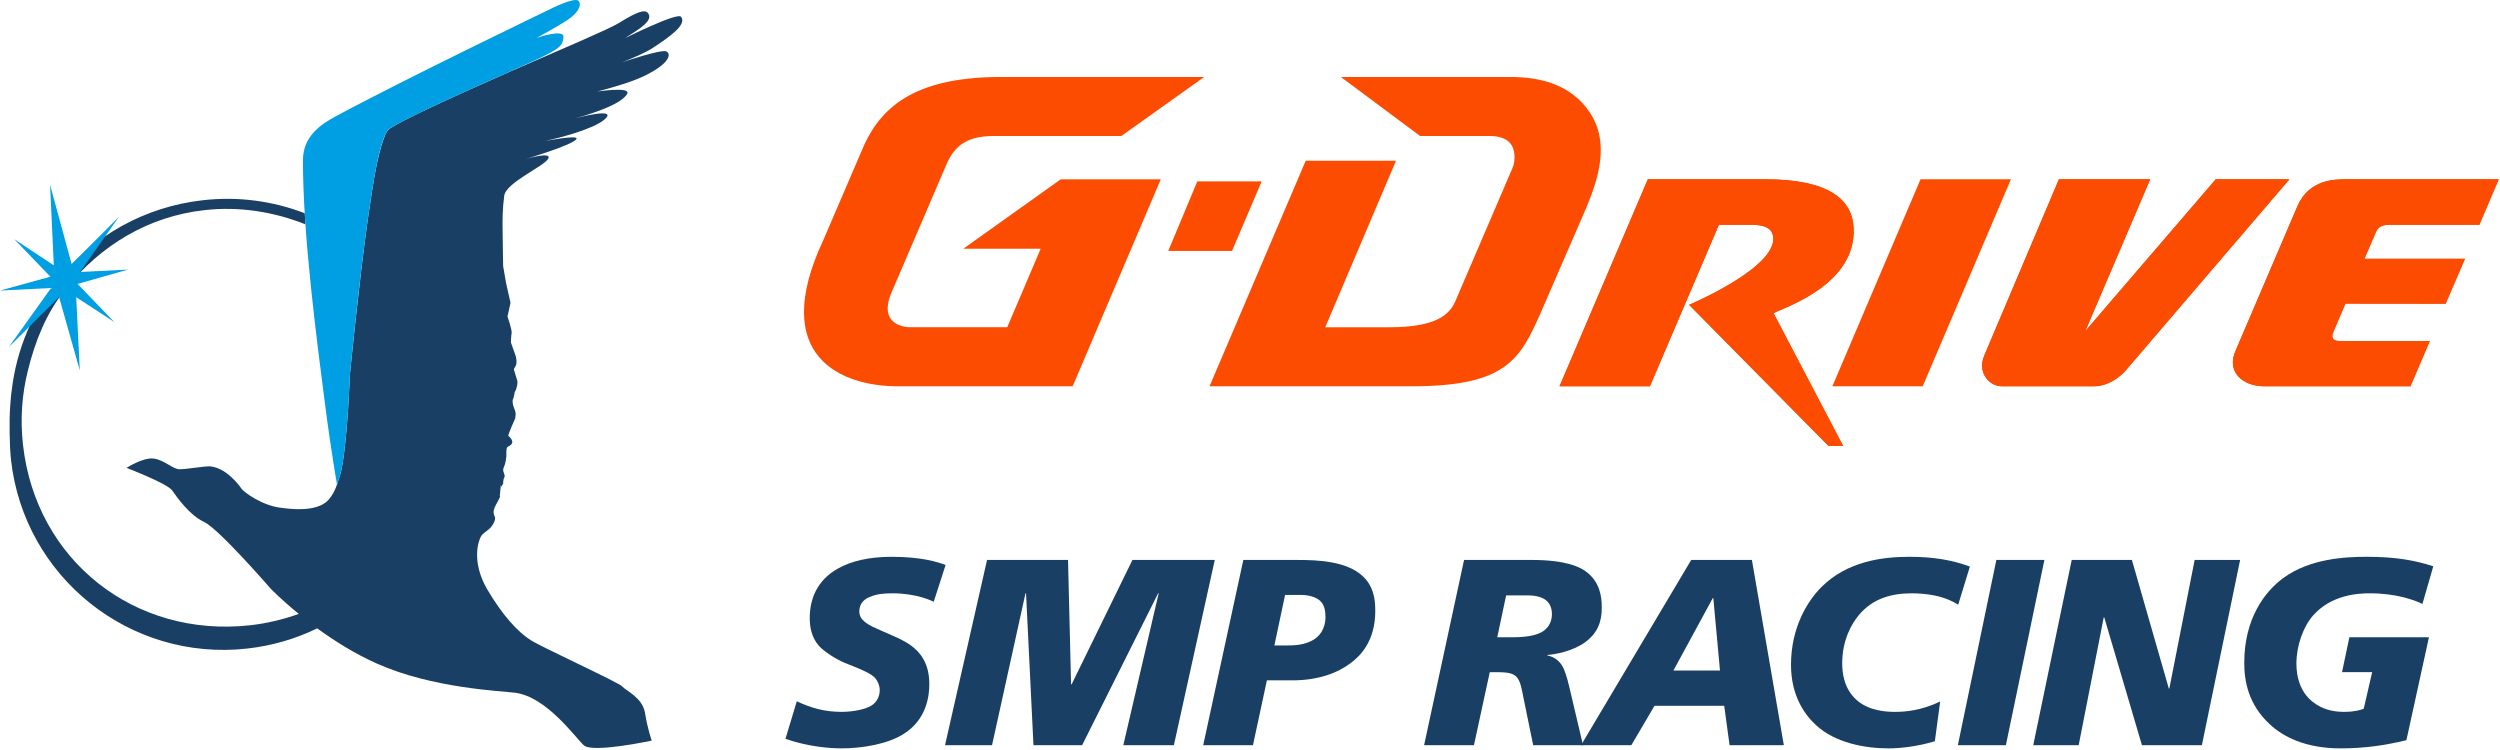 <?xml version="1.0" encoding="UTF-8"?> <svg xmlns="http://www.w3.org/2000/svg" width="1064" height="319" viewBox="0 0 1064 319" fill="none"><g clip-path="url(#clip0_2381_382)"><path d="M289.816 7.108C288.176 5.211 266.173 16.159 266.173 16.159C266.448 15.949 266.819 15.704 267.178 15.458C271.488 12.705 278.365 8.76 275.786 5.57C274.523 3.996 271.59 4.678 263.204 9.898C259.277 12.346 238.651 21.121 217.336 30.351C199.756 38.15 167.84 52.294 164.985 55.52C164.907 55.635 164.823 55.712 164.757 55.826C164.452 56.317 164.159 56.945 163.884 57.58C162.794 60.105 161.675 63.984 160.591 68.85C160.543 69.012 160.508 69.156 160.478 69.306C160.412 69.599 160.346 69.922 160.28 70.215C158.987 76.686 157.82 84.563 156.539 93.326C152.792 119.855 148.931 159.366 148.931 159.366C148.931 159.366 147.956 186.254 145.478 199.081C145.005 201.529 144.454 203.235 143.999 204.45C143.838 205.085 143.628 205.713 143.4 206.347C143.4 206.347 143.365 206.395 143.365 206.413V206.395C142.527 208.778 141.371 211.016 139.767 212.77C134.835 218.301 122.72 216.529 119.398 216.092C111.563 215.135 103.895 209.544 102.836 208.065C101.83 206.575 96.413 199.177 89.476 198.482C87.428 198.285 79.031 199.793 76.271 199.715C73.518 199.614 69.675 195.645 65.323 195.154C60.9 194.604 53.843 199.129 53.843 199.129C53.843 199.129 71.13 205.713 73.254 208.712C75.379 211.681 80.557 219.205 86.866 222.144C93.157 225.077 115.178 250.51 115.178 250.51C115.178 250.51 119.673 255.179 127.149 261.278C120.613 263.612 113.735 265.282 106.601 266.096C57.362 271.621 15.295 238.538 9.794 189.348C8.561 178.532 9.309 167.848 11.901 157.594C14.954 145.24 19.605 133.382 27.811 123.135C42.769 104.352 63.234 92.057 87.075 89.43C101.638 87.778 116.411 90.064 130.005 95.481C129.891 93.907 129.795 92.332 129.693 90.758C116.07 85.509 101.279 83.51 86.345 85.215C61.858 87.969 39.896 100.072 24.573 119.322C13.637 132.945 7.023 149.017 5.012 165.962C4.641 168.314 4.575 170.003 4.329 173.085C3.874 178.843 4.036 189.785 4.689 195.771C10.279 245.661 55.273 281.629 105.236 276.021C115.896 274.836 125.934 271.849 134.997 267.425C142.245 272.693 150.99 278.259 160.496 282.455C183.995 292.918 212.81 294.038 219.251 294.834C232.695 296.599 244.732 313.79 248.491 317.214C252.172 320.62 277.378 315.203 277.378 315.203C277.378 315.203 275.558 310.061 274.523 303.441C273.451 296.845 266.233 293.858 264.838 292.17C263.431 290.47 230.995 275.697 225.805 272.405C220.664 269.143 214.145 262.331 207.345 250.815C200.665 239.239 203.485 230.607 204.622 228.435C205.825 226.28 208.399 225.825 209.925 222.97C211.517 220.067 210.248 219.839 210.105 218.379C209.961 216.888 210.524 215.853 211.906 213.303C213.301 210.807 212.715 211.016 212.715 211.016L213.026 207.886C213.313 204.755 213.026 207.886 213.606 206.814L214.175 205.713C214.175 205.713 214.043 204.241 214.648 203.169C215.211 202.116 213.948 200.996 214.175 199.715C214.432 198.434 214.762 198.608 215.247 196.112C215.654 193.55 215.438 194.813 215.522 192.06C215.654 189.348 216.3 190.599 217.677 189.061C218.958 187.451 216.3 185.458 216.3 185.458C216.3 185.458 216.492 184.254 218.682 179.406C220.873 174.51 218.682 179.406 219.299 177.431C219.951 175.402 218.539 173.714 218.245 171.738C217.952 169.661 218.473 170.41 218.892 167.878C219.317 165.346 218.892 167.878 219.706 165.561C220.484 163.209 220.161 162.09 220.161 162.09L218.682 157.128L219.478 155.697C220.275 154.224 219.46 151.447 219.46 151.447L217.437 145.743C217.437 145.743 217.515 143.001 217.76 141.72C217.97 140.404 215.989 134.711 215.989 134.711L217.276 128.905L215.39 120.489L214.145 113.306C214.145 113.306 213.93 102.484 213.918 98.3C213.834 94.104 213.834 89.04 214.594 83.348C215.294 77.692 231.611 70.796 233.359 67.504C235.077 64.296 223.483 67.749 223.483 67.749C223.483 67.749 243.954 61.68 245.348 59.136C246.402 57.209 231.965 60.028 231.965 60.028C237.543 58.795 252.286 55.144 257.332 50.816C262.994 45.74 247.408 49.649 244.894 50.331C247.437 49.631 264.61 44.944 266.981 39.79C268.346 36.804 254.153 38.958 254.153 38.958C261.258 37.127 269.722 34.613 274.894 31.985C285.111 26.861 285.698 22.983 283.651 21.899C281.58 20.798 264.712 26.52 264.712 26.52C264.323 26.634 264.126 26.717 263.832 26.831C264.305 26.652 264.712 26.52 264.712 26.52C269.59 24.622 274.96 22.318 278.06 20.229C284.579 15.913 292.623 10.496 289.816 7.108Z" fill="#193F65"></path><path d="M246.237 0.385C244.645 -1.447 234.206 3.856 234.206 3.856C234.206 3.856 170.548 34.491 142.523 49.707C136.472 52.981 128.996 58.123 128.948 67.981C128.816 99.657 135.029 146.297 138.178 170.851C141.338 195.404 143.463 205.592 143.385 206.4C143.481 205.562 144.63 203.371 145.474 199.073C147.958 186.258 148.928 159.352 148.928 159.352C148.928 159.352 152.771 119.847 156.536 93.312C159.097 75.655 161.3 61.379 164.82 55.722C167.094 52.089 218.457 30.002 227.424 25.812C238.354 20.736 239.569 19.395 239.796 15.726C240.012 12.093 228.346 16.151 228.346 16.151C228.346 16.151 238.402 10.698 242.071 8.106C245.764 5.556 247.829 2.234 246.237 0.385Z" fill="#009EE2"></path><path d="M34.106 115.764L50.567 92.348L30.491 112.406L21.309 78.623L22.901 112.945L6.063 101.781L21.441 117.757L0 123.665L21.734 122.576L3.747 147.715L25.14 126.436L33.963 157.64L32.436 126.484L48.622 137.043L33.005 120.84L54.512 114.729L34.106 115.764Z" fill="#009EE2"></path><path d="M536.959 77.202H509.575L497.214 106.795H524.359L536.959 77.202Z" fill="#FC4C02"></path><path d="M817.381 76.3L779.857 164.403H818.309L855.857 76.3H817.381Z" fill="#FC4C02"></path><path d="M943.026 76.3L887.502 140.909L915.12 76.3H876.285L844.513 151.3C841.395 158.525 846.626 164.403 851.953 164.403H891.088C899.276 164.403 904.831 157.514 904.831 157.514L974.373 76.3L943.026 76.3Z" fill="#FC4C02"></path><path d="M943.026 76.3L887.502 140.909L915.12 76.3H876.285L844.513 151.3C841.395 158.525 846.626 164.403 851.953 164.403H891.088C899.276 164.403 904.831 157.514 904.831 157.514L974.373 76.3L943.026 76.3Z" fill="#FC4C02"></path><path d="M998.632 76.3C993.754 76.3 982.89 76.3 977.903 87.499L951.626 148.9C947.305 157.974 954.17 164.403 963.747 164.403H1025.88L1034.14 145.123H995.471C993.951 145.123 993.257 144.591 992.951 144.112C992.383 143.22 992.688 142.154 992.921 141.622L998.219 129.219L1040.85 129.267L1049.1 110.137L1006.29 110.155L1011.32 98.507C1011.61 97.819 1012.52 95.664 1016.94 95.664H1055.21L1063.47 76.3H998.632Z" fill="#FC4C02"></path><path d="M998.632 76.3C993.754 76.3 982.89 76.3 977.903 87.499L951.626 148.9C947.305 157.974 954.17 164.403 963.747 164.403H1025.88L1034.14 145.123H995.471C993.951 145.123 993.257 144.591 992.951 144.112C992.383 143.22 992.688 142.154 992.921 141.622L998.219 129.219L1040.85 129.267L1049.1 110.137L1006.29 110.155L1011.32 98.507C1011.61 97.819 1012.52 95.664 1016.94 95.664H1055.21L1063.47 76.3H998.632Z" fill="#FC4C02"></path><path d="M570.659 32.76L604.394 57.876H633.856C638.435 57.876 641.583 59.121 643.206 61.599C645.378 64.921 644.534 69.626 643.81 71.284L619.293 128.441C616.827 133.798 611.451 139.281 591.28 139.281H564.027L594.147 68.405H555.713L514.777 164.403H600.821C640.614 164.403 646.803 153.198 655.452 133.756L675.247 88.151C679.916 76.76 685.5 60.922 676.486 47.664C668.615 36.076 655.841 32.76 642.804 32.76L570.659 32.76Z" fill="#FC4C02"></path><path d="M701.32 76.3L663.736 164.403H702.2L731.584 95.664L745.123 95.682C751.091 95.574 753.539 97.25 754.312 99.393C759.16 112.747 718.882 129.74 718.882 129.74L778.194 189.776H784.431L754.82 133.284C759.657 130.728 790.16 121.079 788.897 96.921C788.292 85.033 778.47 76.3 751.373 76.3H701.32Z" fill="#FC4C02"></path><path d="M426.123 32.76C391.202 32.76 375.975 44.187 367.918 61.413L350.482 102.002C326.874 152.258 358.754 164.403 381.954 164.403H456.524L494.03 76.318H451.424L409.967 105.875H442.912L428.678 139.263H386.982C386.982 139.263 372.874 139.263 379.644 124.005L403.06 69.41C407.148 60.234 413.924 57.888 423.19 57.888H477.228L512.514 32.76L426.123 32.76Z" fill="#FC4C02"></path><path d="M701.32 76.3L663.736 164.403H702.2L731.518 95.664L745.124 95.682C751.091 95.574 753.539 97.25 754.312 99.393C759.16 112.747 718.882 129.74 718.882 129.74L778.194 189.776H784.431L754.82 133.284C759.657 130.728 790.16 121.079 788.897 96.921C788.292 85.033 778.47 76.3 751.373 76.3H701.32Z" fill="#FC4C02"></path><path d="M397.387 256.116C396.723 255.781 390.24 252.512 379.795 252.512C375.839 252.512 372.983 252.848 370.122 254.087C368.476 254.763 365.729 256.343 365.729 260.174C365.729 262.084 366.501 263.329 367.938 264.568C369.901 266.25 372.319 267.154 375.294 268.506L380.675 270.871C385.188 272.9 390.025 275.372 392.88 280.334C394.64 283.255 395.52 286.966 395.52 291.138C395.52 296.771 394.089 306.234 384.853 312.202C377.928 316.703 367.052 318.499 358.145 318.499C353.087 318.499 344.073 317.828 334.286 314.452L339.122 298.465C345.497 301.505 351.441 302.966 358.031 302.966C363.418 302.966 368.147 301.84 370.559 300.482C373.534 298.8 374.408 295.986 374.408 293.622C374.408 291.928 373.648 289.899 372.427 288.552C371.325 287.313 369.141 285.961 363.526 283.71L359.576 282.13C355.942 280.669 350.663 277.287 348.466 274.815C345.288 271.092 344.623 266.585 344.623 263.095C344.623 255.104 347.586 247.108 356.493 242.044C362.215 238.775 369.901 236.974 379.466 236.974C392.329 236.974 399.141 239.224 402.445 240.463L397.387 256.116Z" fill="#193F65"></path><path d="M454.555 238.321L455.847 291.253H456.081L481.963 238.321H517.009L499.603 317.153H478.078L493.132 252.513H492.899L460.552 317.153H439.842L436.681 252.513H436.448L422.208 317.153H402.204L420.089 238.321H454.555Z" fill="#193F65"></path><path d="M529.162 238.316H552.165C560.826 238.316 573.354 238.771 580.19 245.415C584.296 249.354 585.319 254.316 585.319 259.949C585.319 272.782 579.046 279.091 574.946 282.131C569.481 286.304 561.281 289.56 550.016 289.56H539.188L533.262 317.154H512.085L529.162 238.316ZM542.378 274.697H548.077C550.237 274.697 555.481 274.697 559.467 271.998C561.167 270.872 564.13 268.053 564.13 262.534C564.13 259.835 563.555 257.692 562.424 256.345C559.916 253.305 554.912 253.191 553.2 253.191H546.933L542.378 274.697Z" fill="#193F65"></path><path d="M623.108 238.315H651.953C666.325 238.315 672.256 241.249 674.872 243.164C680.918 247.557 681.72 253.866 681.72 258.595C681.72 264.563 680.02 269.291 674.764 273.236C669.06 277.396 661.542 278.521 658.561 278.755V278.976C661.644 279.539 663.93 281.454 665.307 284.154C665.756 285.165 666.786 287.428 668.031 292.941L673.735 317.153H652.522L648.415 297.107C647.625 293.282 647.165 289.559 645.111 287.763C643.178 286.081 639.868 286.081 636.103 286.081H634.044L627.316 317.153H606.097L623.108 238.315ZM637.234 271.207H644.082C651.378 271.207 654.575 269.86 656.059 269.064C659.938 266.927 660.501 263.324 660.501 261.295C660.501 257.805 658.681 256.009 658.112 255.554C655.718 253.525 651.612 253.411 650.696 253.411H641.005L637.234 271.207Z" fill="#193F65"></path><path d="M719.776 238.321H745.61L759.204 317.159H736.105L733.824 300.375H704.165L694.295 317.159H672.896L675.374 312.975L719.776 238.321ZM729.186 254.542H728.964L712.198 285.393H732.023L729.186 254.542Z" fill="#193F65"></path><path d="M833.412 257.354C831.269 256.007 828.109 254.433 823.255 253.415C819.861 252.739 816.245 252.518 813.654 252.518C805.058 252.518 797.043 254.654 791.058 261.861C788.113 265.471 784.048 272.216 784.048 282.362C784.048 286.301 784.731 293.059 790.154 297.895C795.463 302.624 802.808 302.971 806.644 302.971C810.942 302.971 817.718 302.402 825.733 298.571L823.476 315.469C815.677 317.827 808.338 318.51 803.705 318.51C793.661 318.51 781.002 316.145 772.879 308.603C768.234 304.318 762.249 296.327 762.249 282.919C762.249 266.931 769.372 255.66 775.243 249.806C786.203 238.888 801.108 236.973 812.63 236.973C822.686 236.973 830.814 238.319 838.38 241.133L833.412 257.354Z" fill="#193F65"></path><path d="M870.092 238.321L853.703 317.153H833.262L849.651 238.321H870.092Z" fill="#193F65"></path><path d="M881.718 238.321H907.337L923.055 293.054H923.27L934.039 238.321H953.396L937.121 317.153H911.61L895.569 262.761H895.347L884.687 317.153H865.347L881.718 238.321Z" fill="#193F65"></path><path d="M1030.99 257.018C1027.64 255.444 1020.12 252.511 1008.44 252.511C1003.13 252.511 992.146 253.307 984.52 261.866C980.24 266.697 977.355 274.813 977.355 282.469C977.355 288.437 979.091 292.944 981.629 296.098C984.287 299.36 989.261 302.964 997.467 302.964C1001.98 302.964 1004.4 302.287 1006.01 301.617L1009.59 286.072H996.767L999.897 271.21H1033.76L1024.17 315.019C1014.92 317.27 1006.25 318.509 996.078 318.509C981.054 318.509 971.567 313.439 966.024 308.261C956.89 299.809 955.154 289.897 955.154 282.128C955.154 263.207 963.941 251.72 971.801 245.98C983.245 237.648 998.275 236.972 1007.51 236.972C1019.78 236.972 1028.09 238.552 1035.61 241.018L1030.99 257.018Z" fill="#193F65"></path></g><defs><clipPath id="clip0_2381_382"><rect width="1063.47" height="318.509" fill="white"></rect></clipPath></defs></svg> 